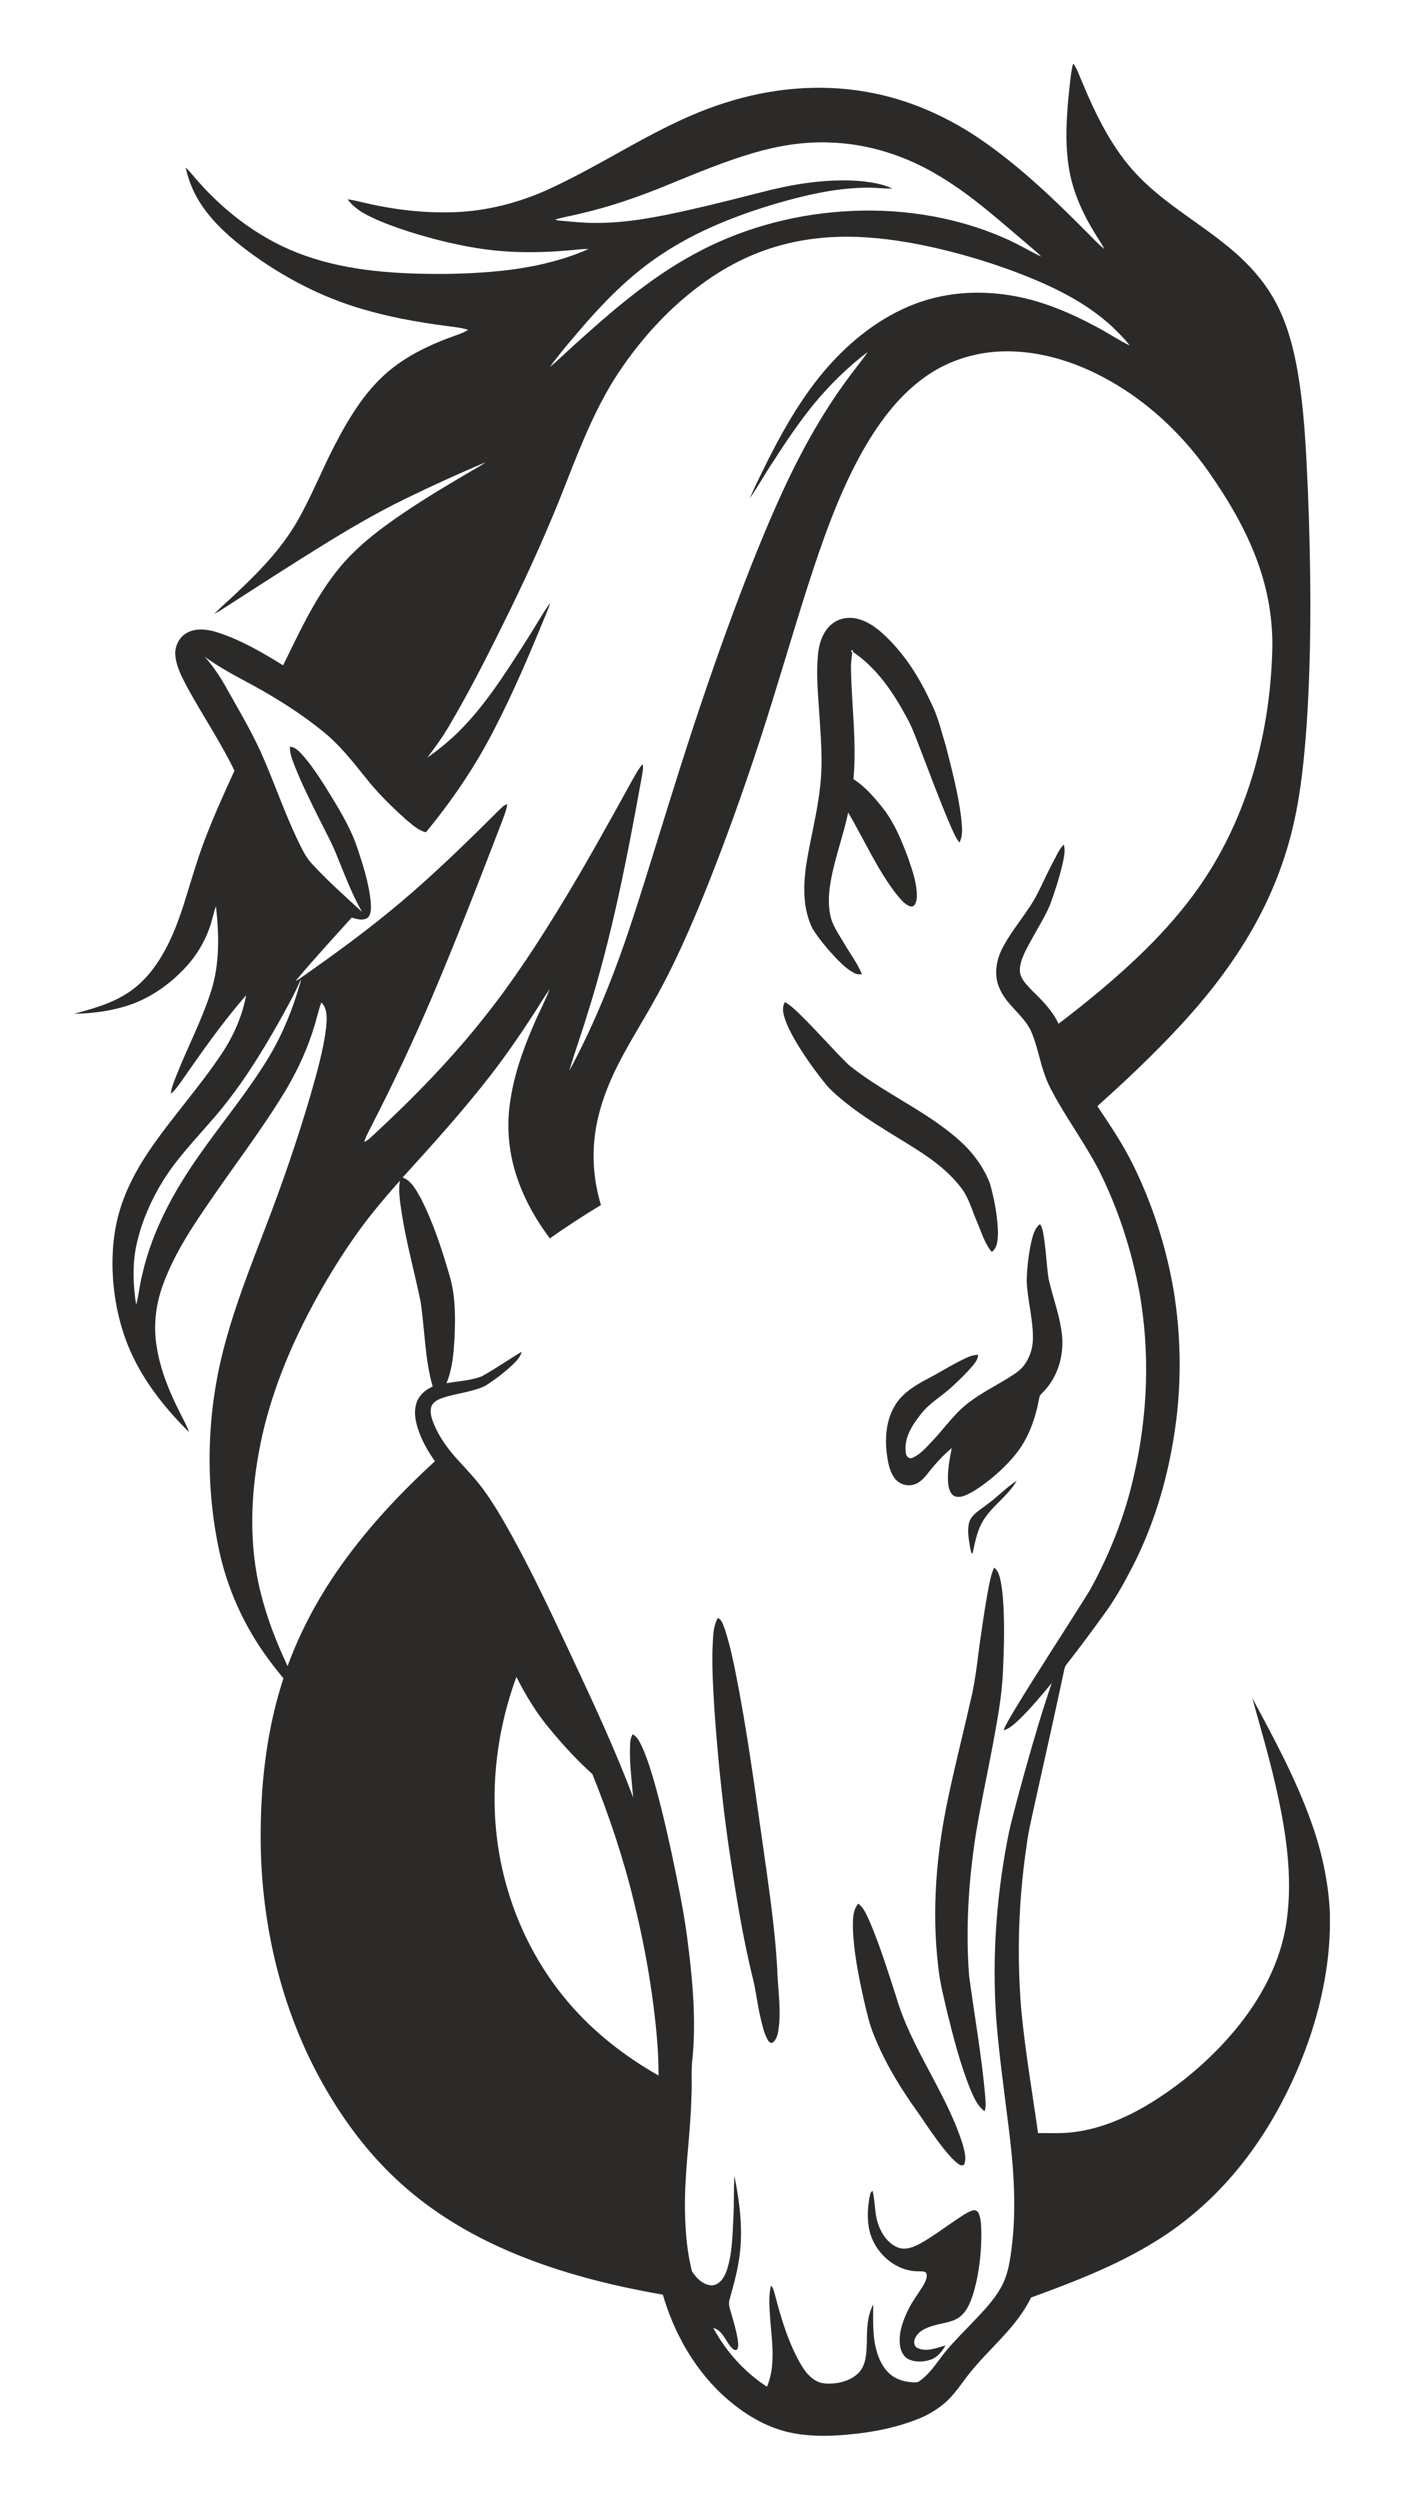<?xml version="1.0" encoding="UTF-8"?>
<!DOCTYPE svg  PUBLIC '-//W3C//DTD SVG 1.1//EN'  'http://www.w3.org/Graphics/SVG/1.1/DTD/svg11.dtd'>
<svg enable-background="new -60 -52 1137 2024" version="1.1" viewBox="-60 -52 1137 2024" xml:space="preserve" xmlns="http://www.w3.org/2000/svg">
<g fill="#2B2A29">
	<path d="m808.8 0h0.8c2.8 4.01 4.27 8.72 6.21 13.17 11.51 27.66 24.82 55.4 45.85 77.2 23.05 23.91 52.73 39.73 77.71 61.36 11.96 10.39 22.8 22.27 30.89 35.96 10.08 16.79 15.75 35.8 19.48 54.9 6.45 33.76 7.84 68.2 9.44 102.46 2.45 62.89 3.16 125.94-0.94 188.78-1.95 26.8-4.46 53.66-10.36 79.92-6.69 30.1-18.07 59.11-33.33 85.89-16.48 29.06-37.18 55.56-59.94 79.94-20.82 22.46-43.13 43.48-65.93 63.89 10.34 15.54 20.9 31.03 29.08 47.86 15.44 31.35 26.22 64.96 32.36 99.35 6.86 40.48 6.99 82.1 0.15 122.59-5.81 35.44-16.4 70.26-32.76 102.3-7.25 14.02-14.85 27.94-24.38 40.57-9.46 13.13-19.11 26.13-29.11 38.86-0.89 1.15-1.69 2.41-1.98 3.88-7.82 36.94-16.22 73.77-24.34 110.65-2.42 11.18-5.13 22.32-6.49 33.7-6.38 43.29-7.76 87.28-4.23 130.89 3.09 33.74 8.96 67.14 13.65 100.68 9.77-0.03 19.6 0.51 29.32-0.81 21.33-2.7 41.47-11.33 59.82-22.27 26.61-16.06 50.59-36.55 70.51-60.42 20.8-25.02 36.91-54.86 41.57-87.38 5.48-37.61-0.81-75.71-9.28-112.38-5.38-23.18-12.1-46.02-18.46-68.94 17.42 32.37 35.01 64.87 47.47 99.56 8.71 23.96 14.25 49.13 15.42 74.64v12.8c-1.03 38.01-10.33 75.48-24.9 110.49-13.33 31.88-30.96 62.12-53.49 88.39-18.08 21.12-39.34 39.55-63.03 54.12-31.4 19.43-66.03 32.78-100.62 45.36-11.61 24.09-33.36 40.7-49.74 61.26-6.94 8.7-12.87 18.42-21.67 25.43-5.32 4.23-11.19 7.79-17.41 10.53-18.76 7.86-38.92 11.91-59.13 13.69-16.75 1.64-33.91 1.7-50.35-2.34-19.94-5.11-37.58-16.74-52.5-30.65-22.85-21.71-38.62-50.13-47.38-80.25-45.47-7.91-90.63-19.52-132.73-38.72-30.51-13.94-59.26-32.15-83.68-55.24-22.65-21.2-41.38-46.31-56.87-73.11-36.39-62.92-53.12-136.15-52.4-208.55 0.34-41.67 5.41-83.63 18.43-123.32-3.94-4.82-7.85-9.65-11.53-14.67-20.09-26.93-34.32-58.21-41.03-91.16-11.31-54.88-9.33-112.47 5.61-166.47 8.49-31.31 20.44-61.52 32.03-91.77 13.77-35.75 26.31-71.99 37.06-108.76 4.99-17.73 10.2-35.53 12.42-53.87 0.58-6.9 1.48-15.11-3.87-20.48-2.12 5.68-3.35 11.64-5.12 17.44-5.29 18.07-13.01 35.37-22.51 51.61-17.4 29.32-38.08 56.5-57.49 84.48-16.42 23.71-33.21 47.73-43.12 75.04-6.07 16.42-8.01 34.38-4.83 51.65 3.14 18.63 10.54 36.23 19.11 52.97 2.33 4.83 5.16 9.47 6.79 14.61-17.55-17.32-33.37-36.82-44.41-58.99-9.83-19.71-15.23-41.45-17.01-63.35-1.4-19.05-0.21-38.47 5.26-56.85 5.05-17.11 13.52-33.01 23.41-47.78 18.55-27.46 41.09-51.98 59.42-79.59 9.47-14.25 16.49-30.25 19.63-47.11-18.88 21.7-35.46 45.27-51.85 68.87-2.81 3.85-5.43 7.93-9.19 10.96 0.52-5.13 2.61-9.86 4.47-14.6 8.97-22.86 20.56-44.68 28.04-68.12 7.23-22.26 6.62-46.12 4.08-69.11-2.03 5.63-3.06 11.55-5.14 17.16-4.28 12.49-11.4 23.93-20.52 33.46-11.36 11.9-25.01 21.85-40.38 27.88-15.54 5.9-32.29 8.32-48.85 8.56 13.01-3.56 26.22-7.03 38.06-13.67 12.05-6.38 21.89-16.32 29.38-27.61 9.56-14.25 15.93-30.34 21.14-46.61 5.59-17.44 10.45-35.12 16.96-52.25 7.26-19.23 15.75-37.97 24.32-56.65-11.08-22.88-25.32-44.02-37.56-66.26-4.39-8.4-9.29-16.94-10.26-26.55-0.87-7.36 2.72-15.16 9.3-18.76 7.33-4.1 16.26-2.95 23.98-0.63 19.25 6.06 36.85 16.33 53.93 26.91 13.51-27.4 26.32-55.68 45.95-79.39 10.46-12.53 22.86-23.31 35.99-32.96 21.99-16.2 45.45-30.25 68.99-44.06 4.35-2.6 8.9-4.91 12.97-7.96-21.74 9.26-43.29 18.99-64.53 29.36-24.21 11.79-47.45 25.46-70.31 39.68-24.39 15.16-48.55 30.72-72.69 46.29-4 2.54-7.89 5.29-12.14 7.4 5.49-5.67 11.57-10.74 17.27-16.19 18.97-17.86 37.52-36.77 50.43-59.62 11.11-19.48 19.33-40.41 29.64-60.3 12.28-23.72 26.62-47.44 48.21-63.83 15.5-11.78 33.49-19.75 51.77-26.14 2.92-0.98 5.75-2.23 8.36-3.88-5.93-1.93-12.17-2.3-18.3-3.21-22.88-3.01-45.69-7.13-67.84-13.71-33.33-9.72-64.5-26.17-92.31-46.84-13.76-10.4-26.98-21.94-36.81-36.24-6.57-9.43-11.18-20.2-13.56-31.44 3.94 3.79 7.23 8.16 10.91 12.2 23.32 26.21 52.61 47.58 85.87 59.22 36.1 12.77 74.88 14.89 112.85 14.78 39.5-0.6 80.09-3.98 116.63-20.17-5.92-0.08-11.79 0.81-17.68 1.23-24.28 2.12-48.85 1.92-72.94-2-18.45-3.01-36.62-7.56-54.43-13.2-10.61-3.42-21.17-7.12-31.22-11.98-7.1-3.45-14.13-7.7-18.79-14.26 3.5 0.43 6.94 1.17 10.36 2.03 26.82 6.51 54.56 9.82 82.16 8.05 22.47-1.57 44.58-7.24 65.29-16.08 50.02-21.89 94.64-55.32 147.05-71.9 36.79-11.98 76.45-15.85 114.67-9.23 34.6 5.85 67.32 20.52 95.95 40.61 29.87 20.97 56.41 46.21 82.04 72.06 5.06 4.92 9.74 10.26 15.27 14.68-1.95-3.91-4.43-7.51-6.74-11.2-9.57-15.23-17.39-31.79-21.07-49.48-4.06-20.03-3.21-40.67-1.4-60.91 1.05-9.36 1.68-18.81 3.67-28.03m-258.78 71.88c-23.21 6.77-45.53 16.15-67.89 25.26-23.17 9.64-46.95 17.92-71.4 23.64-7 1.77-14.15 2.92-21.09 4.95 1.02 0.5 2.12 0.8 3.26 0.85 9.67 0.84 19.35 1.94 29.07 1.9 25.35 0.2 50.34-4.76 74.97-10.25 22.47-5.03 44.76-10.84 67.08-16.45 24.09-5.8 49.03-9.19 73.82-7.1 8.48 0.96 17.13 2.32 24.92 5.98-8.26 0.14-16.49-1.16-24.75-0.62-23.12 0.71-45.81 5.99-67.96 12.33-33.21 9.75-65.91 22.56-94.8 41.89-22.76 15.02-42.33 34.29-60.29 54.68-10.25 11.81-20.46 23.71-29.78 36.25 6.8-5.49 12.97-11.73 19.49-17.56 30.02-27.15 60.92-54.01 96.65-73.45 36.69-20.24 77.92-31.83 119.65-34.87 44.71-3.34 90.46 3.2 131.69 21.11 10.5 4.43 20.25 10.36 30.47 15.33-2.59-3.04-5.81-5.42-8.78-8.05-23.64-19.87-46.53-40.98-73.16-56.9-27.07-16.58-58.32-26.66-90.14-27.45-20.66-0.71-41.26 2.7-61.03 8.53m20.9 75.07c-19.15 5.35-37.32 13.98-53.88 24.95-28.66 19.08-52.94 44.3-72.54 72.5-20.08 28.54-32.95 61.21-45.63 93.49-13.79 35.61-29.46 70.46-46.21 104.77-15.25 31.01-30.7 61.98-48.24 91.77-5.45 9.47-11.79 18.37-18.45 27 8.63-6.07 16.84-12.74 24.44-20.07 22.09-21.59 38.6-47.96 55.18-73.81 6.83-10.41 12.74-21.43 19.98-31.54-0.94 3.69-2.61 7.13-4.01 10.66-12.62 30.77-25.63 61.43-40.89 91.01-15.29 30.05-34.31 58.12-55.75 84.11-6.45-1.54-11.29-6.39-16.28-10.43-11.76-10.57-23.11-21.69-32.87-34.16-10.77-13.44-21.57-27.14-35.21-37.83-13.62-10.97-28.22-20.69-43.31-29.52-17.08-10.15-35.39-18.29-51.4-30.19 7.59 8.59 13.79 18.26 19.22 28.33 10.3 18.26 21.04 36.37 29.15 55.75 8.93 20.91 16.46 42.41 26.16 62.98 3.6 7.16 6.68 14.79 12.33 20.64 12.64 13.82 26.72 26.22 40.48 38.89-7.88-13.7-13.41-28.56-19.43-43.12-4.33-11.47-10.31-22.18-15.74-33.14-6.85-13.71-13.64-27.48-19.33-41.72-1.87-5.07-4.11-10.23-3.89-15.75 3.81 0.13 6.59 3.02 9.11 5.55 6.96 7.54 12.65 16.13 18.23 24.72 9.45 15.25 19.23 30.5 25.72 47.31 5.46 15.93 10.92 32.09 12.45 48.96 0.09 3.97 0.57 8.78-2.47 11.85-3.87 2.77-8.87 1.15-13.02-0.04-15.37 17-30.88 33.89-45.61 51.45 5.07-2.8 9.58-6.47 14.35-9.71 28.15-19.9 55.76-40.63 81.67-63.38 23.77-20.83 46.38-42.93 68.76-65.23 2.07-1.87 3.93-4.35 6.84-4.88-0.83 5.49-3.12 10.59-4.99 15.77-18.05 46.94-36.23 93.85-55.9 140.14-15.01 35.27-31.38 69.96-48.88 104.06-2.16 4.4-4.71 8.66-6.12 13.39 3.27-1.34 5.63-4.04 8.21-6.33 32.18-29.85 62.94-61.37 90.09-95.91 22.53-28.43 42.38-58.87 61.25-89.82 19.59-32.12 37.83-65.03 55.96-97.98 3.13-5.37 5.83-11.07 9.91-15.82 0.92 3.11-0.03 6.3-0.46 9.4-11.76 65.08-24.26 130.23-44.33 193.34-4.52 15.26-10.16 30.18-14.53 45.48 21.34-39.49 37.78-81.48 51.68-124.12 13.18-40.44 25.31-81.22 38.25-121.74 13.42-42.27 27.67-84.27 43.11-125.85 12.34-33.07 25.3-65.94 40.06-98.01 15.75-34.06 34.21-67.05 57.15-96.83 3.76-5.11 7.96-9.92 11.33-15.31-16.07 12.27-30.63 26.54-43.51 42.13-12.11 14.85-22.8 30.8-33.18 46.9-6.48 9.72-12.13 20-18.85 29.56 4.75-10.88 10.14-21.48 15.37-32.13 15.8-31.03 33.88-61.56 58.97-86.05 21.22-20.86 47.27-37.68 76.48-44.55 23.61-5.6 48.47-4.92 72.02 0.62 19.98 4.7 38.95 12.97 57.01 22.63 9.5 4.88 18.34 10.99 27.96 15.64-4.36-5.79-9.64-10.82-14.84-15.84-21.11-19.32-47.32-31.92-73.76-42.21-21.44-8.26-43.46-15.01-65.82-20.28-21.83-5.09-44.06-8.79-66.48-9.62-21.22-0.7-42.61 1.37-63.07 7.17m118.85 105.79c-22.99 16.16-39.71 39.56-53.12 63.91-18.35 33.62-30.9 69.99-42.65 106.33-13.28 41.55-25.26 83.51-38.83 124.97-12.82 39.17-26.67 78.01-41.9 116.3-12.85 32.18-26.67 64.07-43.72 94.29-10.82 19.52-23.05 38.28-32.52 58.53-7.12 15.2-12.64 31.28-14.99 47.95-2.84 19.53-1.09 39.65 4.63 58.52-14.1 8.53-27.96 17.46-41.36 27.04-12.02-15.99-21.89-33.79-27.78-52.97-5.3-17.24-7.08-35.58-4.95-53.5 2.69-22.94 10.31-44.97 19.45-66.06 4.1-9.89 9.31-19.3 13.13-29.29-4.94 6.93-9.12 14.37-13.87 21.44-10.57 16.28-21.64 32.25-33.47 47.65-22.46 29-47.08 56.24-71.74 83.37 7.21 2.72 10.82 10.11 14.46 16.37 10.31 20.03 17.26 41.58 23.57 63.14 4.93 16.62 4.69 34.14 3.97 51.29-0.82 12.09-1.72 24.51-6.54 35.78 9.57-1.77 19.58-2.04 28.72-5.64 11.03-6.1 21.4-13.32 32.17-19.86-0.81 3.69-3.34 6.59-5.92 9.2-7.15 6.97-15.14 13.1-23.58 18.43-10.99 5.29-23.47 5.86-34.89 9.9-3.4 1.16-7.07 2.97-8.54 6.48-1.68 4.26-0.19 8.9 1.28 13.01 4.8 12.42 12.97 23.24 22.08 32.82 6.53 7.15 13.17 14.24 18.88 22.09 8.44 11.55 15.53 24 22.5 36.47 18.09 32.67 33.79 66.58 49.64 100.36 17.3 36.9 34.52 73.9 48.87 112.07-1.22-14.72-3.3-29.46-2.41-44.26 0.05-2.46 0.89-4.78 1.98-6.94 3.92 2.06 5.75 6.36 7.62 10.13 4.82 10.76 8.1 22.12 11.29 33.44 6.3 23.01 11.43 46.31 16.21 69.67 4 19.46 7.7 38.99 9.97 58.73 3.74 29.49 6.12 59.35 3.55 89.04-1.56 10.94-0.31 22.01-1.05 33.01-0.67 27.75-4.86 55.3-5.21 83.07-0.17 19.34 0.99 38.89 5.66 57.71 3.48 5.45 8.83 10.89 15.64 11.41 6.72-0.06 10.71-6.58 12.6-12.24 4.47-13.82 4.6-28.55 5.33-42.92 0.66-11.14 0.08-22.33 0.85-33.46 4.63 23.35 7.6 47.64 3.09 71.27-1.63 9.56-4.29 18.89-6.87 28.22-1.2 3.41-0.33 6.98 0.74 10.31 2.19 7.43 4.39 14.89 5.7 22.55 0.29 2.68 0.93 5.7-0.5 8.21-2.2 1.36-4.13-1.13-5.42-2.59-4.3-5.2-6.65-13.04-13.88-14.9 10.36 19.06 25.24 35.78 43.5 47.61 7.09-17.02 4.08-35.88 2.67-53.67-0.54-9.37-1.67-18.99 0.52-28.21 2.1 1.95 2.47 4.93 3.3 7.55 5.15 19.67 11.01 39.49 21.46 57.09 4.14 6.98 10.37 13.91 18.99 14.59 9.75 0.62 20.59-1.65 27.58-8.94 6.01-6.64 5.99-16.23 6.35-24.64 0-10.32 0.27-21.09 5.17-30.45 0.03 11.76-0.69 23.71 2.09 35.26 1.85 7.68 5.11 15.41 11.1 20.79 5.29 4.8 12.54 6.85 19.56 7.03 1.56-0.06 3.33 0.21 4.6-0.92 6.7-4.64 11.6-11.28 16.39-17.75 6.78-9.42 15.02-17.65 23.05-25.98 9.38-10.02 19.55-19.62 26.39-31.66 6.36-11 7.91-23.88 9.34-36.29 3.58-32.02 0.91-64.32-3.16-96.15-3.59-29.27-7.77-58.48-9.93-87.9-3.26-49.88 0.58-100.13 10.57-149.08 3.94-17.05 8.7-33.91 13.33-50.79 6.54-23.35 13.39-46.62 21.23-69.57-8.46 10.25-16.97 20.5-26.55 29.73-3.75 3.39-7.49 7.21-12.53 8.58 2.35-5.77 5.73-11.04 8.86-16.4 19.71-32.65 40.83-64.43 60.95-96.83 16.14-29.16 28.54-60.46 35.81-93.02 11.24-48.61 13.16-99.48 4.44-148.66-6.56-34.69-17.57-68.62-33.58-100.12-9.95-18.64-22.14-35.94-32.68-54.22-3.79-6.68-7.61-13.4-10.12-20.68-4.49-12.03-6.35-24.91-11.61-36.66-6.29-12.8-19.58-20.63-25.17-33.89-4.77-10.17-3-22.17 1.83-31.98 5.73-11.43 13.89-21.4 20.97-32 8.26-11.5 13.16-24.9 19.82-37.3 2.94-5.2 5.06-11.05 9.29-15.38 1.47 4.74 0.23 9.68-0.68 14.4-2.62 11.7-6.3 23.14-10.4 34.4-3.93 9.3-9.34 17.88-14.22 26.71-4.26 8.17-9.72 16.33-10.27 25.8-0.16 7.15 5.6 12.22 10.06 17.05 8.19 7.94 16.41 16.26 21.27 26.75 10.91-8.24 21.59-16.77 32.11-25.51 34.8-29.08 67.81-61.34 91.59-100.28 31.91-52.12 47.36-113.22 49.32-174.01 0.82-20.93-1.85-41.97-7.84-62.04-8.52-28.85-23.32-55.41-40.26-80.11-19.01-28.36-43.45-53.23-72.18-71.78-27.94-17.99-60.39-30.52-93.97-30.63-23.45-0.16-47.02 6.74-66.23 20.31m-506.08 487.8c-4.58 11.32-10.7 21.93-16.56 32.63-16.21 28.87-33.85 57.19-55.87 82.06-13.46 15.63-27.92 30.59-38.9 48.16-9.39 15.05-16.73 31.47-20.97 48.72-4.38 17.07-3.79 34.94-1.15 52.24 2.28-8.12 2.84-16.62 5.02-24.77 8.11-35.75 26.17-68.35 47.24-98.03 18.58-26.37 39.38-51.23 55.94-78.99 10.95-18.47 18.97-38.56 24.8-59.19 0.12-0.71 0.34-2.12 0.45-2.83m43.07 209.34c-15.48 22.16-29.23 45.52-41.27 69.71-15.19 30.59-27.44 62.8-34.34 96.3-8.27 40.04-10.03 82.11 0.09 121.99 5.05 20.35 12.73 39.95 21.65 58.9 10.8-29.48 25.95-57.28 44.24-82.77 21.78-30.42 47.54-57.81 75.09-83.06-4.39-6.22-8.35-12.78-11.32-19.8-3.48-8.45-6.49-17.96-3.71-27.04 1.89-6.43 7.27-11.05 13.24-13.66-6.47-22.27-6.36-45.74-9.79-68.53-4.85-23.73-11.43-47.11-15.2-71.07-1.31-8.89-2.97-17.95-1.62-26.94-13.1 14.7-25.8 29.79-37.06 45.97m131.44 355.68c-19.33 52.62-23.55 111.16-8.97 165.5 9.55 36.06 27.09 70.06 51.4 98.39 20.38 23.85 45.49 43.36 72.71 58.81 0.03-21.83-2.32-43.58-5.29-65.19-3.58-25.57-8.61-50.94-14.81-76.01-8.47-35.09-20.07-69.4-33.51-102.87-12.49-11.16-23.83-23.58-34.48-36.5-10.82-12.78-19.48-27.24-27.05-42.13z"/>
	<path d="m614.49 452.55c6.64-5.03 15.85-5.49 23.45-2.52 9.81 3.63 17.53 10.99 24.6 18.43 13.84 14.68 24.13 32.31 32.44 50.6 5.06 10.48 7.57 21.92 11.04 32.97 4.85 19.12 9.95 38.26 12.37 57.87 0.56 6.7 1.83 13.98-1.41 20.22-3.4-4.32-5.34-9.51-7.6-14.46-8.79-20.62-16.55-41.65-24.62-62.55-3.25-8.25-6.15-16.68-10.56-24.41-10.81-20.14-24.13-39.91-43.37-52.87-0.13-0.48-0.38-1.44-0.5-1.92-0.28 0.3-0.82 0.9-1.1 1.2l0.96 1.32c-0.54 4.15-1.18 8.32-1.02 12.53 0.42 29.93 4.74 59.86 1.97 89.78 8.66 5.54 15.61 13.3 22.04 21.23 10.56 12.55 16.79 27.92 22.44 43.13 3.48 10.25 7.29 20.84 6.82 31.82-0.25 2.82-1.45 7.86-5.3 6.84-4.6-1.58-7.68-5.69-10.73-9.25-16.06-20.44-26.34-44.52-39.55-66.74-4.23 20.58-12.24 40.27-14.94 61.16-0.86 7.04-1.02 14.24 0.34 21.23 1.46 8.7 6.94 15.91 11.24 23.39 4.86 8.37 10.89 16.16 14.55 25.17-2.02 0.07-4.14 0.15-5.96-0.85-5.77-2.87-10.42-7.5-14.91-12.03-6.94-7.46-13.63-15.25-19.09-23.87-7.7-15.39-7.69-33.31-5.47-50 3.22-21.95 9.32-43.42 11.56-65.53 2.43-20.93 0.31-41.99-0.97-62.92-1.05-15.6-2.45-31.34-0.4-46.93 1.3-8.32 4.69-16.9 11.68-22.04z"/>
	<path d="m575.09 771.02c-1.08-3.84-1.73-8.28 0.63-11.78 4.16 2.36 7.64 5.69 11.09 8.96 14.08 13.57 26.75 28.52 40.78 42.14 21.67 17.39 46.75 29.75 69.58 45.46 11.41 8.04 22.67 16.66 31.42 27.66 5.41 6.86 10.07 14.44 13.1 22.66 3.64 12.98 6.16 26.38 6.51 39.88-0.19 5.4-0.19 12.03-5.06 15.52-5.77-6.97-8.27-15.92-11.83-24.09-4.33-9.96-6.98-20.97-14.18-29.39-15.02-19.01-36.82-30.6-56.99-43.24-13.44-8.31-26.78-16.89-38.9-27.07-4.65-3.96-9.38-7.93-13.14-12.79-9.16-11.43-17.69-23.4-24.98-36.11-3.18-5.69-6.19-11.54-8.03-17.81z"/>
	<path d="m775.02 953.98c1.34-5.38 2.55-11.42 7.17-15.02 1.5 2 2.15 4.44 2.55 6.89 2.24 12.28 2.66 24.8 4.39 37.15 2.99 13.74 8.13 26.97 10.24 40.92 3.15 17.3-1.18 36.23-13.1 49.41-1.69 2.1-4.46 3.67-4.69 6.62-3.05 16.28-8.59 32.55-19.22 45.5-7.42 9.22-16.28 17.2-25.77 24.24-4.94 3.57-10.04 7.11-15.79 9.25-3.13 1.11-7.19 1.58-9.67-1.08-2.66-2.97-3.18-7.17-3.44-10.98-0.35-8.99 1.31-17.91 3.1-26.68-7.14 6.05-13.53 12.95-19.23 20.36-3.26 4.13-7.13 8.45-12.54 9.52-5.9 1.42-12.29-1.55-15.42-6.64-3.58-5.82-4.72-12.71-5.54-19.37-1.52-13.27-0.15-27.47 7.15-38.97 6.17-9.89 16.57-15.94 26.61-21.27 8.31-4.25 16.19-9.27 24.49-13.52 5.02-2.38 10.04-5.56 15.78-5.52 0.03 3.78-2.65 6.65-4.87 9.42-4.88 5.75-10.36 10.95-15.88 16.08-8.44 7.96-19.03 13.62-26.01 23.09-6.93 8.74-13.69 19.5-11.65 31.16 0.21 2.56 2.73 4.95 5.36 3.61 6.6-2.93 11.33-8.74 16.23-13.83 10.18-10.8 18.65-23.44 30.9-32.1 9.78-7.21 20.69-12.66 30.97-19.09 4.38-2.79 9-5.55 12.13-9.81 4.85-6.36 7.25-14.37 7.24-22.33 0.01-15.53-4.44-30.62-5.08-46.09 0.28-10.38 1.48-20.76 3.59-30.92z"/>
	<path d="m739.12 1166.1c8.45-6.01 15.54-13.8 24.27-19.38-7.56 13.2-21.69 21.29-28.67 34.94-3.91 7.54-5.29 16-7.13 24.19-1.41-0.81-1.37-2.56-1.73-3.91-1.2-6.97-2.72-14.21-1.1-21.23 2.08-6.96 9.08-10.38 14.36-14.61z"/>
	<path d="m740.73 1232.4c1.07-5.22 2.08-10.52 4.35-15.37 3.33 2.42 4.28 6.62 5.18 10.4 1.77 8.7 2.3 17.6 2.58 26.46 0.65 15.7 0.06 31.41-0.62 47.1-0.8 20.2-4.68 40.09-8.27 59.93-4.54 24.01-9.75 47.89-13.71 72-5.83 37.84-8.36 76.32-5.43 114.54 4.34 32.5 10.2 64.81 13.04 97.5 0.22 4.03 0.87 8.22-0.48 12.15-6.2-4.41-8.93-11.84-11.9-18.52-7.96-20.01-13.33-40.93-18.47-61.81-2.78-12.2-6-24.37-7.22-36.85-5.45-46.07-1.4-92.87 8.41-138.08 5.48-26 12.12-51.74 17.93-77.67 4.46-18.1 5.76-36.75 8.66-55.12 1.77-12.26 3.58-24.51 5.95-36.66z"/>
	<path d="m521.29 1257.8c3.57 1.62 4.39 5.89 5.76 9.2 5.45 16.91 8.54 34.47 11.89 51.9 8.86 48.11 15.01 96.66 22.02 145.06 3.58 25.59 6.93 51.23 8.41 77.04 0.43 15.32 2.95 30.61 1.56 45.96-0.65 4.89-0.83 10.72-4.76 14.27-1.69 1.56-3.69-0.33-4.47-1.88-3.17-5.7-4.44-12.2-5.95-18.48-2.64-11.24-3.71-22.79-6.73-33.93-6.75-28.06-11.64-56.52-16.01-85.03-6.84-42.7-11.33-85.74-14.4-128.87-1.04-16.67-2.03-33.38-1.63-50.08 0.56-8.45 0.1-17.51 4.31-25.16z"/>
	<path d="m630.68 1509c0.05-6.78-0.3-14.48 4.4-19.95 4.92 3.77 6.96 9.9 9.56 15.3 8.23 19.48 14.47 39.72 21.02 59.81 12.22 42.24 40.51 77.51 53.81 119.32 1.36 5.08 3.18 10.55 1.71 15.81-0.57 2.54-3.54 1.76-5.02 0.57-4.62-3.37-8.23-7.88-11.82-12.26-7.29-9.14-13.8-18.86-20.33-28.54-14.38-19.9-27.4-41.01-36.43-63.91-3.78-9.06-5.73-18.72-8.04-28.22-4.21-19.08-8.14-38.36-8.86-57.93z"/>
	<path d="m644.13 1727c0.53-1.89 0.46-4.47 2.57-5.33 2.11 8.64 1.42 17.77 4.3 26.28 2.6 8.01 7.75 15.88 15.71 19.34 5.96 2.53 12.5 0.17 17.88-2.69 10.16-5.58 19.4-12.64 29-19.09 4.45-2.87 8.71-6.26 13.77-7.96 2.22-0.93 4.69 0.4 5.4 2.65 1.89 5.01 1.81 10.48 1.98 15.78-0.01 15.73-1.73 31.56-5.94 46.75-2.3 7.52-4.98 15.65-11.36 20.75-5.85 4.48-13.5 4.92-20.35 6.92-6.03 1.59-12.71 4.04-15.73 9.95-1.68 2.78-1.48 7.06 1.83 8.55 7.36 3.29 15.33-0.2 22.55-2.17-2.74 4.67-6.28 9.32-11.51 11.31-5.55 2.06-11.97 2.48-17.54 0.29-4.62-1.8-7.19-6.63-7.79-11.33-1.41-10 2.1-19.87 6.4-28.73 3.42-7.22 8.39-13.51 12.51-20.3 1.59-2.99 3.6-6.56 2.24-9.97-1.62-1.56-4.03-1.15-6.05-1.28-15.11 0.25-29.06-9.71-36.02-22.75-6.11-11.24-6.03-24.69-3.85-36.97z"/>
</g>
</svg>

